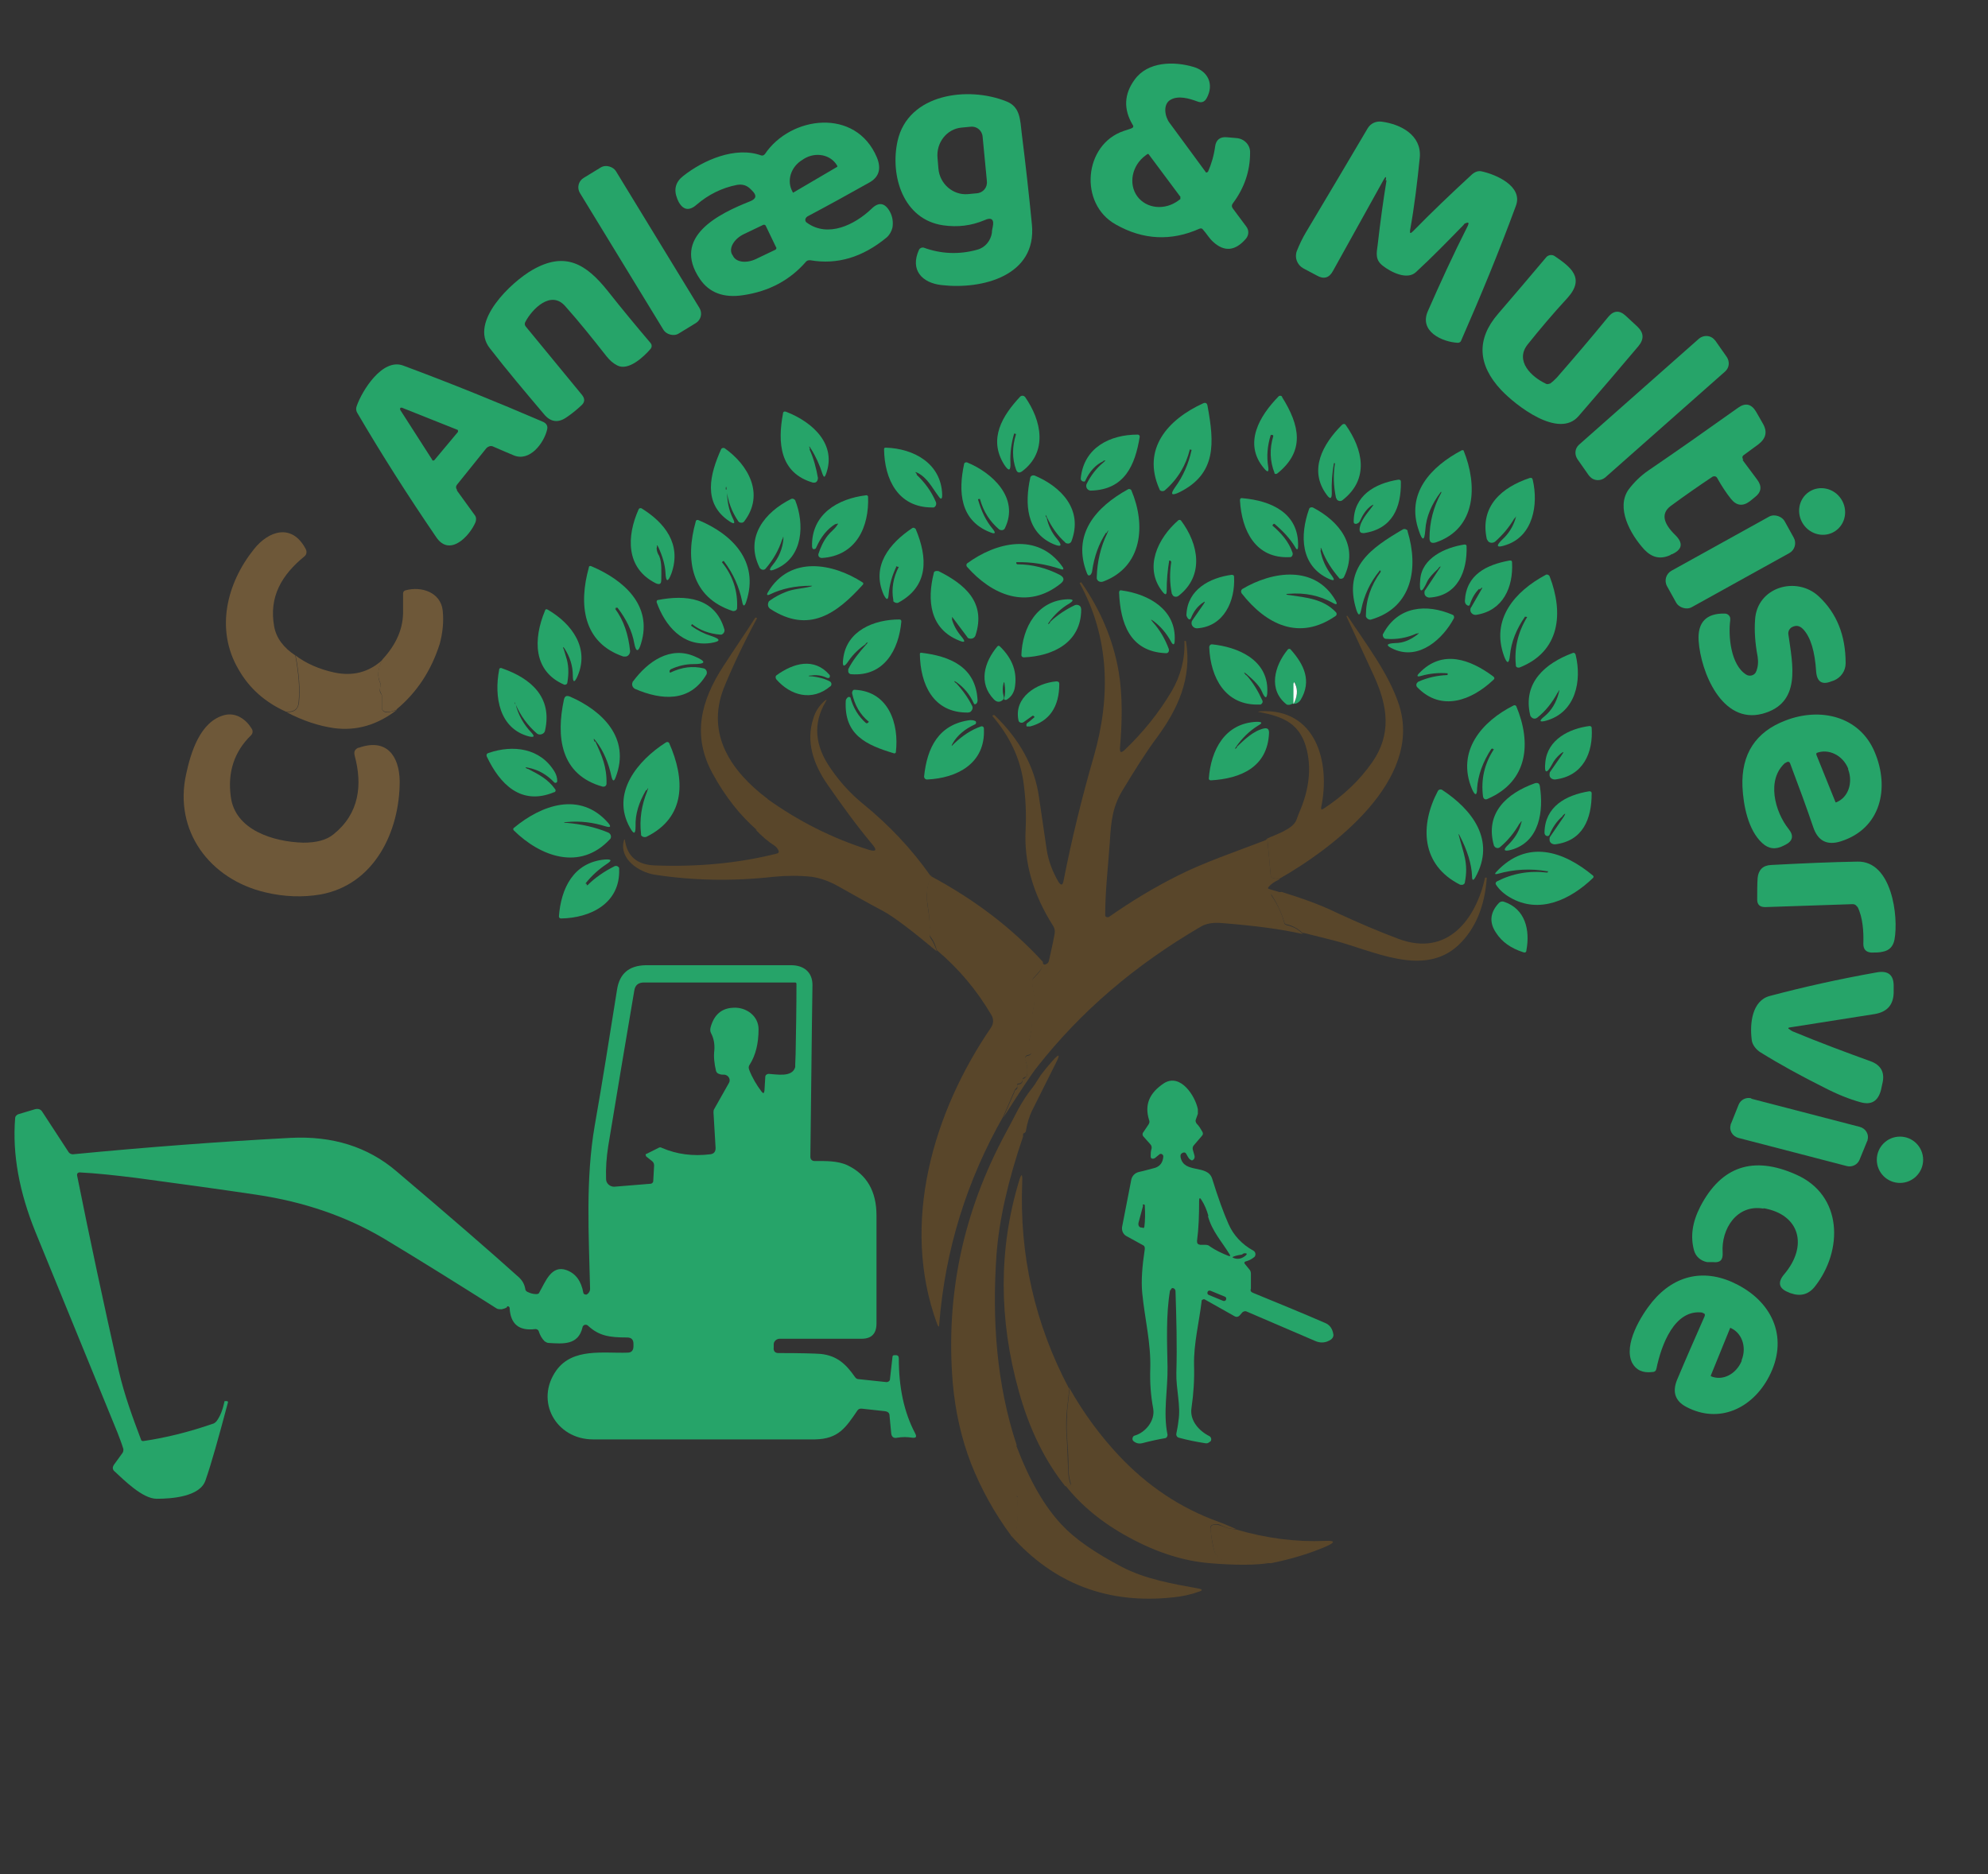 <?xml version="1.0" encoding="UTF-8"?>
<svg id="Layer_1" data-name="Layer 1" xmlns="http://www.w3.org/2000/svg" version="1.1" viewBox="0 0 472 445">
  <rect x="0" y="0" width="472" height="445" fill="#333333" stroke="none"/>
  <defs>
    <style>
      .cls-1 {
        fill: #59462a;
      }

      .cls-1, .cls-2, .cls-3, .cls-4 {
        stroke-width: 0px;
      }

      .cls-2 {
        fill: #6e5839;
      }

      .cls-3 {
        fill: #26a469;
      }

      .cls-4 {
        fill: #fefefe;
      }
    </style>
  </defs>
  <path class="cls-3" d="M286.8,40.8c.8-1.8,1.4-3.8,1.7-6,.2-1.6,1.2-2.4,2.9-2.2l2.3.2c1.8.2,3.2,1.7,3.1,3.5,0,4.4-1.4,8.4-4.1,12-.3.4-.3.8,0,1.2l3.2,4.3c.7.9.6,2.1-.1,2.9-2.5,2.9-5.1,3.2-7.8.7-.9-.8-1.5-1.9-2.4-2.9-.2-.3-.5-.3-.8-.2-6.7,3-13.4,2.7-19.9-1-8.8-4.9-7.6-19,1.9-22.2.6-.2,1.2-.4,1.8-.6.5-.2.6-.5.3-.9-2.2-3.7-2-7.3.5-10.7,3.1-4.3,9.3-4.4,14-3,3.4,1,4.9,4.1,3.1,7.4-.5.9-1.2,1.2-2.2.8-1.9-.7-4.5-1.5-6.4-.4-1.9,1.1-1.3,4.1-.2,5.5,2.6,3.5,5.5,7.5,8.6,11.7,0,.1.2.1.3,0,0,0,0,0,0,0ZM280.3,46.8l-7.6-10.2c0,0-.2-.1-.3,0l-.4.3c-3.3,2.4-4.1,6.8-2,9.7,0,0,0,0,0,0h0c2.2,3,6.6,3.4,9.8,1,0,0,0,0,0,0l.4-.3c.1,0,.1-.2,0-.3,0,0,0,0,0,0Z"/>
  <path class="cls-3" d="M235.5,55.3c0-.5.1-.9.2-1.4.4-1.8-.3-2.4-2-1.6-3.1,1.3-6.3,1.7-9.8,1.2-9.5-1.4-12.6-11.8-10.8-20,2.5-11.3,16.8-13.1,25.9-9.4,3.2,1.3,3.2,4.2,3.6,7.7.9,7.2,1.7,14.3,2.4,21.5,1.2,12.2-11.8,15.5-21.4,14.4-4.7-.5-7.6-3.6-5.4-8.4.2-.4.7-.6,1.1-.5,4.1,1.5,8.4,1.7,12.7.5,1.9-.5,3.2-2.1,3.5-4ZM234.3,42.9l-1-10.4c-.1-1.5-1.4-2.6-2.9-2.4,0,0,0,0,0,0l-2.1.2c-3.5.3-6.1,3.6-5.7,7.3l.2,2.4c.3,3.7,3.5,6.4,7,6.1l2.1-.2c1.5-.1,2.6-1.4,2.4-2.9h0Z"/>
  <path class="cls-3" d="M191.2,52.2c0,.3.1.5.4.7,5,3.6,11.3.5,15.3-3.3,1.7-1.7,3.2-1.5,4.4.7.6,1.1.8,2.4.6,3.7-.2.9-.7,1.8-1.4,2.4-5.7,4.7-11.7,6.5-18.1,5.4-.4,0-.7,0-1,.3-3.8,4.4-8.8,7.1-15,8-4.6.7-8-.6-10.2-3.8-6.9-10.1,4.6-15.6,11.9-18.5,1.5-.6,1.6-1.4.5-2.5l-.4-.4c-.9-.9-1.9-1.2-3.2-1-3.6.7-6.8,2.3-9.6,4.7-1.8,1.6-3.3,1.3-4.4-.9,0-.2-.2-.3-.2-.5-.9-2.2-.4-4,1.4-5.4,4.8-3.8,12.4-7.1,18.5-4.9.4.1.6,0,.9-.3,6.1-9.1,21.6-11.1,26.6.8,1.1,2.7.5,4.7-1.9,6-4.8,2.7-9.7,5.4-14.6,8-.3.2-.5.5-.5.8ZM188.4,45.7l10.4-6.1c0,0,0-.1,0-.2h0c-1.5-2.7-5.1-3.4-7.9-1.7,0,0,0,0,0,0l-.3.2c-2.9,1.7-3.9,5.1-2.4,7.7h0c0,.1.1.2.2.1ZM184.3,58.8l-2.5-5.2c-.1-.2-.4-.3-.6-.2l-4.6,2.2c-2.3,1.1-3.6,3.3-2.8,4.8,0,0,0,0,0,0l.2.3c.7,1.6,3.2,1.9,5.5.8,0,0,0,0,0,0l4.6-2.2c.2-.1.3-.4.2-.6Z"/>
  <path class="cls-3" d="M329,42.9c.2-1.1,0-1.1-.5-.2l-12,21.6c-.9,1.7-2.2,2.1-3.9,1.1l-3.2-1.7c-1.4-.8-2.1-2.5-1.5-4.1.6-1.5,1.3-3,2.2-4.5,5-8.4,9.9-16.6,14.6-24.6.7-1.2,2-1.8,3.4-1.6,4.5.6,9.4,3.2,9,8.4-.6,6-1.3,11.8-2.3,17.3-.1.8,0,1,.7.3,4.2-4.3,8.9-8.8,14-13.5.7-.6,1.5-.9,2.3-.7,3.3.7,9.9,3.5,8.1,8.2-4,10.9-8.4,21.5-13,32-.1.3-.4.5-.8.5-3.7-.2-9.2-2.7-7.1-7.5,2.9-6.6,6-13.4,9.5-20.3.3-.7.2-.9-.5-.6-.2,0-.4.2-.5.4-3.7,3.8-7.4,7.6-11.3,11.2-2.1,2-6,0-7.9-1.5-1.8-1.4-1.5-2.9-1.2-5,.6-5.3,1.3-10.4,2.1-15.3Z"/>
  <rect class="cls-3" x="146.9" y="37.9" width="10" height="43.3" rx="2.6" ry="2.6" transform="translate(-8.8 87.8) rotate(-31.4)"/>
  <path class="cls-3" d="M368,91.1c.6-.4,1.1-.9,1.6-1.4,4.1-4.7,8.2-9.5,12.2-14.4,1.3-1.6,2.7-1.7,4.2-.3l2.7,2.5c1.6,1.5,1.7,3,.3,4.7-4.3,5.1-9,10.6-14.2,16.6-4.7,5.5-14.9-2.5-18.4-6.2-5.6-6-5.9-12.1-.7-18.1,3.8-4.4,7.6-8.9,11.4-13.4.5-.6,1.4-.7,2-.3,3.8,2.6,7.3,5.2,3.1,9.9-3.6,3.9-6.7,7.6-9.5,11.1-3.1,3.9.9,7.7,4.3,9.3.3.2.6.1.9,0Z"/>
  <path class="cls-3" d="M124.8,77.5l13.4,16.3c.7.9.7,1.7-.2,2.5-1.2,1.1-2.3,2-3.5,2.8-2,1.4-3.8,1.1-5.3-.7-4.4-5.2-8.8-10.4-12.9-15.7-5-6.3,5.2-15.8,10.1-18.6,7.8-4.5,12.8-1.4,17.9,5,3.4,4.3,6.8,8.4,10.2,12.4.3.4.3.9,0,1.3-1.7,2-5.3,5.3-7.9,4-1-.5-1.8-1.2-2.6-2.2-3.3-4.2-6.5-8.2-9.8-11.9-3.4-3.9-7.9.7-9.5,3.8-.2.4-.1.7.1,1Z"/>
  <path class="cls-3" d="M409.6,88.2l-28.5,25.2c-1.1.9-2.7.8-3.6-.2,0,0-.1-.2-.2-.2l-2.8-4c-.7-1.1-.6-2.5.4-3.4l28.5-25.2c1.1-.9,2.7-.8,3.6.2,0,0,.1.2.2.2l2.8,4c.7,1.1.6,2.5-.4,3.4Z"/>
  <path class="cls-3" d="M108.5,116.5l4.2,5.8c.4.5.4,1.1.2,1.7-1.4,3.3-6.1,8.3-9.3,3.6-6.7-9.8-13-19.7-18.8-29.6-.3-.5-.3-1.1-.1-1.6,1.3-3.7,6.1-11.4,11-9.6,11.3,4.2,22.4,8.7,33.3,13.4.8.4,1.1,1,.9,1.8-.7,3.1-4.1,7.8-8,6.1-1.7-.7-3.3-1.4-4.9-2.1-.5-.2-1.1,0-1.5.4l-7,8.7c-.3.4-.3.8,0,1.2ZM102.6,109.2c0,.2.3.2.5.1,0,0,0,0,0,0l5.6-6.7c.1-.1,0-.4,0-.5,0,0,0,0,0,0l-13.3-5.3c-.2,0-.4,0-.4.2,0,.1,0,.2,0,.3l7.7,12Z"/>
  <path class="cls-3" d="M240.8,102.9c-.7,2.4-1,4.7-.9,6.9.1,2.1-.4,2.2-1.5.5-3.8-6.1-.4-11.6,3.8-16.1.3-.3.8-.3,1.1,0,0,0,0,0,.1.1,3.9,5.6,5.4,13-.7,17.6-.7.5-1.2.4-1.5-.5-.9-2.5-.9-5.3,0-8.2,0-.1,0-.2-.1-.2h-.2c0,0,0,0,0,0Z"/>
  <path class="cls-3" d="M301.7,103.3c-.8,2.6-1,5.1-.6,7.5.2,1.3-.1,1.5-1,.4-5-5.9-1-12.5,3.4-17,.2-.3.7-.3.9,0,0,0,0,0,0,.1,4.2,6.7,5.5,12.8-1.1,18.1-.2.2-.6.2-.7,0,0,0,0,0,0-.1-1.1-2.8-1.2-5.7-.3-8.7,0-.1,0-.2-.1-.3h-.2c-.1-.1-.2,0-.2,0Z"/>
  <path class="cls-3" d="M282.5,106.7c-.9,3.7-2.8,7-5.9,9.7-.3.3-.9.3-1.2,0,0,0-.1-.1-.1-.2-4.3-9.6,2-16.6,10.3-20.4.6-.3,1-.1,1.1.6,1.6,8.7,2.2,16.1-6.7,20.5-1.9.9-2.2.5-1-1.2,1.9-2.6,3.2-5.6,3.9-8.8,0,0,0,0,0-.1h-.2c0,0,0,0,0,0Z"/>
  <path class="cls-3" d="M413.7,109.2l3.5,4.7c1.2,1.6,1,3-.6,4.2l-1.1.9c-1.7,1.3-3.2,1.1-4.5-.5-1.2-1.5-2.3-3.2-3.3-5-.2-.4-.7-.5-1.1-.3,0,0,0,0,0,0-3.3,2.2-6.6,4.5-10,7-2.2,1.7-1.8,4,1.2,6.9,1.9,1.9,1.6,3.4-.8,4.5-.2,0-.3.1-.4.2-2.4,1.1-4.4.6-6.2-1.3-3.4-3.7-6.8-10-3.7-14.3,1.3-1.7,2.8-3.2,4.7-4.5,6.9-4.7,14-9.7,21.3-14.9,1.7-1.2,3.1-.9,4.2.9.5.8,1,1.8,1.6,2.8,1.2,2,.8,3.6-1,5l-3.4,2.5c-.5.3-.5.7-.2,1.2Z"/>
  <path class="cls-3" d="M192.2,106.7c1,2.2,1.6,4.5,2,6.8,0,.5-.3,1.1-.8,1.1-.1,0-.3,0-.4,0-7.9-2.3-8.4-9.5-7.1-16.4,0-.4.3-.6.8-.4,6.4,2.5,12,7.8,9.4,14.8-.3.8-.5.8-.8,0-.7-2.2-1.6-4.2-2.8-6.1-.4-.7-.5-.6-.2.1Z"/>
  <path class="cls-3" d="M317.1,110s0,0,0,0c0,0,0,0,0,0h-.3c0,0,0,0-.1,0-.4,2.3-.6,4.7-.5,7.1,0,1.4-.4,1.5-1.2.4-4.4-5.9-.9-12.1,3.6-16.6.3-.3.7-.3.9,0,4.1,5.8,5.7,12.9-.8,17.9-.4.3-1,.2-1.3-.2,0-.1-.1-.2-.2-.4-.6-2.8-.7-5.6-.2-8.4Z"/>
  <path class="cls-3" d="M262,109.5c-1.8.8-3.3,2.4-4.3,4.6-.1.3-.3.3-.6.2-.2,0-.3-.2-.4-.3s-.1-.3-.1-.4c.7-7.3,6.9-10.4,13.5-10.4.3,0,.5.2.5.5,0,0,0,0,0,0-1.1,6.8-3.6,12.6-11.6,12.8-.6,0-1.1-.5-1.1-1.1,0-.2,0-.3.1-.5,1-2,2.3-3.7,4-5.1.6-.5.6-.6-.2-.3Z"/>
  <path class="cls-3" d="M172.6,116.3c0,2.5.4,4.8,1.4,6.8.6,1.2.4,1.5-.8.7-6.5-4.3-4.6-11.3-2-17.1.1-.3.5-.4.8-.3,0,0,0,0,0,0,5.7,4,9.6,11,4.7,17.4-.3.4-.8.4-1.2.2,0,0-.1-.1-.2-.2-1.5-2.2-2.5-4.7-2.8-7.6,0-.8-.2-.8-.2,0Z"/>
  <path class="cls-3" d="M217.6,112.7c1.9,1.8,3.5,3.9,4.6,6.5.2.5,0,1.1-.5,1.3-.1,0-.3,0-.4,0-8.1,0-11.3-6.7-11.4-13.8,0-.3.1-.4.4-.4,6.6.2,13.2,3.7,13.4,11.2,0,1.1-.3,1.2-.9.3-1.5-2-2.6-4.3-4.9-5.5-.7-.3-.7-.3-.2.3Z"/>
  <path class="cls-3" d="M342.1,116.8c-2.2,2.9-3.5,5.9-3.7,9.1-.2,2.6-.7,2.6-1.5.2-3.2-8.9,2.8-15.3,10.2-19.2.2,0,.4,0,.4.1,0,0,0,0,0,0,3.3,8.1,3.1,18.5-6.6,21.8-1,.3-1.5,0-1.5-1,0-3.7.9-7.4,2.8-10.8,0,0,0-.2,0-.2h0s0,0,0,0Z"/>
  <path class="cls-3" d="M232.2,118.6c.8,2.8,1.9,5.1,3.5,7,.8,1,.6,1.3-.6.8-7.2-2.8-7.6-9.7-6.2-16.2,0-.3.4-.5.7-.4,0,0,0,0,0,0,5.9,2.4,12.5,8.4,9,15.6-.2.5-.8.6-1.2.4,0,0-.1,0-.2-.1-2.2-1.9-3.7-4.2-4.5-7.1,0-.1-.1-.2-.2-.1h-.2c0,0,0,0,0,0Z"/>
  <path class="cls-3" d="M248.5,122.9c.4,1.9,1.2,3.6,2.5,5.1,1.3,1.6,1,2-.9,1.2-6.5-2.8-6.8-9.7-5.5-15.7,0-.4.5-.7.9-.6,0,0,0,0,.1,0,6.4,2.7,11.6,8.1,8.8,15.6-.2.5-.7.7-1.2.5,0,0-.2,0-.3-.2-1.8-1.6-3.2-3.6-4.4-6.1-.3-.6-.3-.6-.2,0Z"/>
  <path class="cls-3" d="M359.6,123c-1.2,2.1-2.8,4-4.6,5.6-.5.4-1.3.4-1.7-.1-.1-.2-.2-.3-.3-.5-1.7-7.8,3.6-12.3,10.2-14.5.4-.1.6,0,.7.4,1.4,5.9.1,13.4-6.3,15.5-2.3.8-2.6.3-.8-1.4,1.4-1.3,2.4-2.9,3-4.8.2-.7.2-.8-.2,0Z"/>
  <path class="cls-3" d="M325.7,120c-1.2.8-2.1,2.1-2.8,3.7-.2.4-.5.6-.9.7-.4,0-.6-.1-.6-.5,0-6.2,5-9.1,10.6-10,.4,0,.6.1.6.5.1,6.1-2,11.2-8.8,12.2-.7,0-1-.2-1-.9.1-2,1.9-3.9,3-5.4.4-.5.3-.6-.2-.2Z"/>
  <path class="cls-3" d="M262.6,126.5c-1.7,2.6-2.8,5.6-3.3,9.1,0,.3-.2.6-.3.8-.4.4-.7.3-.9-.2-3.7-9.3,2.1-15.8,9.7-20,.3-.2.7,0,.8.2,0,0,0,0,0,0,3.5,8.2,2.7,18.2-6.7,21.7-.6.2-1.3,0-1.5-.7,0-.1,0-.3,0-.4.1-3.6.9-7.1,2.5-10.4.4-.9.3-.9-.2,0Z"/>
  <ellipse class="cls-3" cx="432.6" cy="121.5" rx="5.4" ry="5.6" transform="translate(5.3 260.4) rotate(-33.7)"/>
  <path class="cls-3" d="M198.4,124.4c-2,1.2-3.5,3.1-4.6,5.6-.1.3-.3.4-.6.4-.1,0-.2,0-.3-.2,0-.1-.1-.2-.1-.4-.2-7.7,6.1-11.4,12.9-12.2.2,0,.3.1.4.3,0,0,0,0,0,0,.3,7.2-2.8,14.1-11,14.6-.4,0-.8-.3-.8-.7,0,0,0-.2,0-.2.5-1.6,1.2-3.1,2.2-4.4.7-.9,1.6-1.5,2.2-2.4.4-.5.3-.6-.3-.3Z"/>
  <path class="cls-3" d="M302.1,124.8c2,1.7,3.9,3.8,4.8,6.5.1.4-.1.9-.5,1,0,0-.1,0-.2,0-8.1.4-11.4-6.3-11.8-13.5,0-.4.2-.6.6-.5,6.8.6,13.4,3.5,13.2,11.4,0,.9-.3,1-.7.2-1.2-2-2.9-3.8-4.9-5.5,0,0-.1,0-.2,0l-.2.2c-.1.1-.1.2,0,.3Z"/>
  <path class="cls-3" d="M185.7,128.1c-.8,2.5-2.1,4.8-3.9,6.9-.3.4-.9.4-1.3,0,0,0-.2-.2-.2-.3-3.5-7.2,1.3-13.1,7.5-16.2.4-.2.8,0,1,.3,0,0,0,0,0,0,2.2,5.5,2,13.5-4.6,16.3-1.6.7-1.8.3-.7-1,1.4-1.7,2.3-3.8,2.5-6.1,0-.7,0-.8-.2,0Z"/>
  <path class="cls-3" d="M313.5,130.7c.4,2.1,1.2,4,2.7,6,.8,1.1.6,1.3-.6.8-6.9-3.1-7-10.4-4.8-16.6.1-.4.5-.5.9-.4,0,0,0,0,0,0,6.3,3.3,11,9.1,7.4,16.5-.2.4-.6.5-1,.4,0,0-.2-.1-.2-.2-1.7-2-3.1-4.1-4-6.5-.3-.8-.4-.8-.3,0Z"/>
  <path class="cls-3" d="M155.9,130.1c0,.6.2,1.3.6,1.9.7,1.6.5,4,.5,5.7,0,1-.4,1.2-1.3.8-7.2-3.6-6.9-11.2-4.1-17.5.1-.3.4-.4.7-.3,0,0,0,0,0,0,5.5,3.4,9.6,8.5,7.1,15.5-.8,2.1-1.3,2.1-1.4-.2-.1-1.9-.7-3.9-1.7-6.1-.3-.6-.4-.5-.3,0Z"/>
  <rect class="cls-3" x="394.9" y="128.5" width="31.9" height="9.9" rx="2.7" ry="2.7" transform="translate(-13.2 215.9) rotate(-29)"/>
  <path class="cls-3" d="M171.9,133.3c0-.1-.2-.1-.3,0l-.2.2s0,0,0,0c2.6,3.2,3.8,6.9,3.6,10.9,0,.4-.4.7-.8.7,0,0-.1,0-.2,0-9.9-3.2-11.4-12.2-8.8-21.3,0-.3.4-.4.6-.3,0,0,0,0,0,0,8,3.3,14.5,9.8,11.4,19.3-.4,1.3-.8,1.3-1,0-.7-3.4-2.1-6.6-4.3-9.5Z"/>
  <path class="cls-3" d="M278,133.4c0-.1,0-.2-.2-.3,0,0,0,0,0,0h-.2s0,0,0,0c-.4,2.4-.6,4.7-.6,7.1,0,1.1-.3,1.2-1,.3-4.5-5.7-1.1-12.7,3.7-16.9.2-.2.5-.2.7,0,0,0,0,0,0,0,4.2,5.6,5.6,13.1-.6,17.9-.4.3-1.1.3-1.4-.2,0-.1-.2-.3-.2-.4-.5-2.5-.5-5-.1-7.6Z"/>
  <path class="cls-3" d="M212.8,134.6c-1,2.1-1.6,4.2-1.8,6.4-.1,1.6-.5,1.6-1.2.2-3-6.8,1.4-12.2,6.8-15.8.3-.2.6,0,.8.2,0,0,0,0,0,0,2.9,6.9,3.1,13.6-4.1,17.5-.4.2-.9,0-1.2-.3,0,0,0-.2,0-.3-.5-2.7,0-5.4,1.3-7.9,0,0,0,0,0,0,0,0,0,0,0,0h-.3c-.2-.2-.3-.1-.4,0Z"/>
  <path class="cls-3" d="M327.5,135.6c-2.2,2.7-3.6,5.7-4.3,9.1-.3,1.6-.7,1.6-1.2,0-3.1-10.1,3.6-14.6,11.1-19,.4-.2.9,0,1.1.3,0,0,0,.1,0,.2,2.6,8.5,1.2,18-8.6,20.9-.5.2-1.1-.2-1.3-.7,0,0,0-.2,0-.3,0-3.7,1.2-7.1,3.5-10.3,0-.1,0-.2,0-.3h0c-.1,0-.2,0-.3,0Z"/>
  <path class="cls-2" d="M70.1,155.6c.8,4.2,1.1,7.9.8,11.1-.1,1.7-1.1,2.4-3,2.3-4.9-2.2-8.7-5.5-11.3-10.1-5.5-9.4-2.8-20.4,3.7-28.5,3.4-4.3,9-6.3,12.3,0,.3.6.2,1.3-.3,1.7-5.4,4.4-8.5,9.6-7.2,16.7.5,2.7,2.2,5,5.1,6.9Z"/>
  <path class="cls-3" d="M241.5,134c3.6,0,7,.9,10.1,2.5,1.1.6,1.2,1.3.2,2.1-7.9,6.3-16.3,2.7-22.2-4-.2-.2-.2-.6,0-.8,0,0,0,0,0,0,6.8-5,16.7-7.5,22.6.7.5.7.3.9-.5.6-3.3-1.1-6.8-1.7-10.4-1.6,0,0,0,0,0,0v.3c0,0,0,.1.1.1Z"/>
  <path class="cls-3" d="M341.5,135c-1.3,1.2-2.2,2.2-2.6,3-1.4,3.1-2,2.9-1.7-.4.4-5.1,5.9-7.6,10.5-8.3.3,0,.5.1.5.4,0,0,0,0,0,0,.2,5.9-2.1,11.8-8.8,12.2-.6,0-1.2-.4-1.2-1.1,0-.3,0-.5.2-.7l3.3-5c.5-.7.4-.8-.2-.2Z"/>
  <path class="cls-3" d="M351.2,139.8c-1,1-1.7,2.2-2.2,3.7-.1.4-.4.4-.7.2-.3-.2-.5-.5-.5-1,.3-6.3,5.2-8.6,10.6-9.6.4,0,.6,0,.6.5.3,5.8-2.1,11.4-8.5,12.4-.7.1-1.3-.4-1.4-1,0-.3,0-.6.2-.8l2.3-4c.5-.8.4-.9-.3-.2Z"/>
  <path class="cls-3" d="M146,144.5c2.1,2.8,3.2,6.2,3.6,10.1,0,.7-.5,1.3-1.1,1.3-.2,0-.3,0-.5,0-9.7-3.3-10.6-12.5-8.2-21.1,0-.4.3-.5.7-.3,7.5,3.2,14.5,9.2,11.7,18.3-.6,2.1-1.2,2.1-1.6,0-.5-2.9-1.9-5.8-4-8.5,0,0-.1,0-.2,0h-.2c0,.2,0,.3,0,.3,0,0,0,0,0,0Z"/>
  <path class="cls-3" d="M192.4,139.1c-3.6,0-6.8.7-9.5,2-.8.4-1,.2-.5-.6,5.2-8.6,15.3-6.8,22.4-2.2.2.1.2.3.1.5,0,0,0,0,0,0-6.3,7-12.9,11.7-22,5.8-.6-.4-.7-1.1-.4-1.7,0-.1.2-.2.3-.3,1.1-.8,2.4-1.5,3.7-2,1.9-.8,3.9-.8,5.9-1.3.6-.2.6-.2,0-.2Z"/>
  <path class="cls-3" d="M226,147c.4,1.5,1.2,2.9,2.3,4.2,1,1.2.8,1.5-.6.9-7-2.8-7.6-9.6-6-16,0-.4.5-.6.9-.5,0,0,.1,0,.2,0,6.2,3.1,11.4,7.4,8.8,15.3-.2.6-.9.9-1.5.7-.2,0-.4-.2-.5-.4l-3.3-4.4c-.3-.4-.4-.3-.2.1Z"/>
  <path class="cls-3" d="M285.6,143.1c-1.3.9-2.2,2.1-2.8,3.6-.2.5-.5.5-.8.1-.2-.3-.4-.7-.3-1,.3-5.8,5.5-8.6,10.7-9.3.4,0,.6.1.6.5.3,5.7-2.4,11.8-8.8,12.2-.7,0-1.2-.5-1.3-1.1,0-.3,0-.5.2-.8l2.7-3.9c.4-.6.3-.7-.3-.2Z"/>
  <path class="cls-3" d="M306.1,141.3c4,.6,8.1.9,11.1,4.1.2.2.2.6,0,.8,0,0,0,0,0,0-8.7,6.1-16.6,2.1-22.4-5.3-.2-.3-.2-.7.1-1,0,0,0,0,0,0,7.2-4.3,17.3-5.8,22.2,2.7.5.9.3,1.1-.6.6-3.2-1.8-6.7-2.5-10.5-2.2-.8,0-.8.2,0,.3Z"/>
  <path class="cls-3" d="M362.1,146.4c-2.1,3-3.3,6.1-3.6,9.2-.2,2.1-.7,2.1-1.4.2-3.2-8.8,2.6-15.4,9.9-19.3.3-.2.7,0,.9.3,0,0,0,0,0,0,3.4,8.8,2.5,17.9-7.1,21.7-.4.1-.8,0-.9-.4,0,0,0-.1,0-.2-.4-4,.5-7.8,2.7-11.4,0,0,0,0,0,0,0,0,0,0,0,0h-.2c0-.1,0-.1-.1,0Z"/>
  <path class="cls-1" d="M300.9,199.1l.8,8.8c0,.3.2.5.5.6l1.6.3c-1.1.5-2,1.1-2.6,1.8-.2.3-.2.4.1.5l3,.9-2.2.2c-.3,0-.4.2-.2.5,1.3,1.9,2.4,4.1,3,6.4,0,.3.3.5.6.6,1.4.3,2.7.9,3.8,2.1-5.2-1.2-11.6-2-19.1-2.6-2.2-.2-3.9.1-5.2.9-15.6,9.1-28.5,20.2-38.7,33.2-1.3,1.6-4,5.7-8.1,12.1l2.7-6.2c0-.2.2-.4.4-.5.3-.2.3-.4.2-.8,0-.1,0-.3.2-.4,0,0,0,0,.1,0,.6,0,1-.4,1-1,0-.2,0-.3.3-.4,0,0,.2,0,.2-.1.3-.2.5-.5.6-.8,0-1.3,0-2.5-.5-3.5-.2-.3,0-.7.3-.9,0,0,0,0,0,0l.7-.2c.4-.2.5-.5.3-.9-.5-.8-.6-1.6-.4-2.5.5-1.8.7-3.6.7-5.4,0-1.8.8-3.3.5-5.1-.2-1.1-.3-2.3-.5-3.4,0-.3,0-.6.3-.9,1.2-1.3,2.3-2.2,2.2-3.8.2.5.6.6,1.1.2.2-.1.3-.3.4-.5.5-2.2,1-4.4,1.4-6.6.1-.7,0-1.3-.4-1.9-4.7-7.4-6.9-15-6.5-22.7.2-3.9,0-7.7-.5-11.3-.8-5.8-3.3-11-7.4-15.8,0,0,0,0,0,0l.2-.2c0,0,.2,0,.3,0,6.1,5.9,9.6,12.4,10.6,19.6.6,4.1,1.2,8.1,1.8,12.3.4,2.7,1.4,5.3,2.8,7.7.6.9,1,.9,1.2-.2,1.9-9.7,4.3-19.6,7.2-29.6,4-14,3.8-28.1-3.4-41.2,0,0,0,0,0,0h.2c.1-.2.2-.2.3,0,4.5,6.5,7.5,13.5,8.8,21.1,1,5.9.8,12.3.3,18.2,0,1,.2,1.1,1,.5,4.3-4.1,8.1-8.7,11.3-14.1,2.1-3.6,3.2-7.7,3-11.9,0,0,0,0,0,0h.2c.1,0,.2,0,.2.2,1.4,8.6-1.9,15.9-6.9,22.7-2.9,3.9-5.4,8-7.9,12.1-2.6,4.1-3,7.5-3.3,12.7-.4,5.8-1.1,11.6-1.1,17.4,0,.3.2.5.5.5.1,0,.2,0,.3,0,5.4-3.8,10.9-7.1,16.5-9.9,6.1-3.1,13.8-5.7,20.8-8.4Z"/>
  <path class="cls-3" d="M425.5,148.9c-.6.3-1,1-.9,1.7,1,7.2,3.2,16.4-6.2,18.9-9.6,2.5-14.6-10-15.1-17.3-.3-4.4,1.8-6.6,6.2-6.5.8,0,1.4.7,1.3,1.4,0,0,0,.1,0,.2-.5,3.7.1,10.6,3.8,12.9.8.5,1.9.2,2.3-.6,0,0,0-.2.1-.2.4-1.1.5-2.2.3-3.5-.6-3.2-.8-6.1-.6-8.8.5-7.7,9.8-10.4,15.1-5.5,4.3,4,6.4,9.3,6.4,15.9,0,1.8-1.1,3.4-2.8,4.1l-.6.2c-2.2.9-3.4.1-3.6-2.3-.3-4.8-1.3-8.2-3.1-10.1-.8-.8-1.6-1-2.6-.5Z"/>
  <path class="cls-2" d="M94.2,168.5c-1.4.6-2.4.7-3,.4-.3-.1-.5-.4-.5-.8v-2.5c0-.3,0-.6-.2-.9-.3-.5-.4-1.1-.2-1.6.1-.3.1-.6,0-.9-.8-1.7-.6-3.6.5-5.6,3.4-3.7,5-7.5,4.9-11.7,0-1.3,0-2.7,0-4,0-.3.2-.6.5-.7,3.9-1.1,8.4.5,8.9,4.7.3,2.7,0,5.4-.7,8-2,6.3-5.4,11.5-10.2,15.5Z"/>
  <path class="cls-3" d="M273.6,147.6c1.8,2,3,4.1,3.9,6.5.1.4,0,.9-.5,1,0,0-.2,0-.3,0-8.5-.4-10.7-7.2-11-14.4,0-.4.2-.6.6-.5,6.5.9,13,4.6,12.6,11.9,0,1.1-.4,1.2-.9.2-1.1-2-2.5-3.6-4.1-4.8-.7-.5-.8-.5-.2.2Z"/>
  <path class="cls-3" d="M164.3,148.2s0,0,0,0l-.2.3c0,0,0,.1,0,.1,1.5,1.1,3.1,1.9,4.7,2.4,2.4.8,2.4,1.3-.1,1.7-6.6.9-10.8-4.1-12.8-9.7,0-.2,0-.4.2-.5,0,0,0,0,0,0,6.6-1.3,13.7-.7,15.9,7,.1.5-.2,1-.7,1.2-.1,0-.2,0-.3,0-2.5-.2-4.8-1-6.7-2.5Z"/>
  <path class="cls-3" d="M249.3,147.7c1.8-1.7,3.8-3,5.9-4,.5-.2,1.2,0,1.4.5,0,.1.1.3.1.5,0,7.9-6.7,11.1-13.6,11.4-.3,0-.6-.2-.6-.5,0,0,0,0,0,0,.2-6.6,3.8-13.1,11.1-13.3,1.3,0,1.4.3.3,1-1.9,1.1-3.5,2.6-4.8,4.4-.4.6-.4.7.2.2Z"/>
  <path class="cls-3" d="M133.8,154c.2.7.4,1.3.6,2,.6,1.8.7,3.8.3,6.1,0,.3-.3.5-.6.5,0,0,0,0-.1,0-7.5-3.2-7.4-10.9-4.6-17.6.1-.4.4-.4.7-.2,5.8,3.4,9.9,9.2,7,15.8-.7,1.6-1.1,1.5-1.1-.2,0-2.3-.7-4.4-1.9-6.3-.4-.6-.5-.6-.3.1Z"/>
  <path class="cls-3" d="M336.4,150.4c-2.4,1.1-4.9,1.5-7.3,1.3-.5,0-.8-.5-.8-.9,0-.1,0-.2.1-.3,3.5-6.6,10.3-7.2,16.5-4.5.3.1.4.5.3.8,0,0,0,0,0,0-2.6,4.9-8.2,10-14.2,7.4-2.1-.9-2-1.4.3-1.5,1.8,0,3.5-.7,5.2-2,.5-.4.5-.5-.1-.2Z"/>
  <path class="cls-1" d="M303.8,208.8l-1.6-.3c-.3,0-.5-.3-.5-.6l-.8-8.8c1.9-.9,6.1-2.2,6.9-4.4.2-.5.4-1.1.6-1.6,2.3-5.2,3-10.2,1.9-14.9-1.5-6.4-5.6-8-11.2-9.1-.5,0-.5-.1,0-.2,13.4-.8,16.8,12.1,14.6,22.7-.1.6,0,.8.6.4,4.7-3.1,8.5-6.7,11.5-11,4.6-6.6,3.7-13.2.5-20.3-2.2-4.8-4.4-9.5-6.6-14.3,0,0,0-.1,0-.1,2.3-1.1,2.3-1.1.2-.1,0,0,0,0,0,0,4.4,6.7,9.9,13.8,12.3,21.3,5.6,17.7-15.5,33.8-28.5,41.2Z"/>
  <path class="cls-1" d="M182.2,189.6c-.3,2.2-.7,4.5-1.2,6.8,0,.4-.2.6-.4.7-.2.1-.5.1-.9,0-4-3.5-7.5-7.9-10.5-13.4-4.9-8.9-2.9-17.2,2.6-25.6,2.5-3.9,5.1-7.6,7.5-11.4,0-.1.1-.1.2,0h.2c0,.1,0,.2,0,.2-3.3,6.1-5.9,11.7-7.9,16.6-4.2,11,1.9,19.7,10.3,26.1Z"/>
  <path class="cls-3" d="M205.6,152.9c-1.6,1.1-3,2.4-4.1,4-1.1,1.7-1.6,1.5-1.3-.5.8-6.7,7.4-9.3,13.3-9.3.4,0,.5.2.5.5-.6,6.7-4.1,13.1-11.9,12.5-.4,0-.8-.4-.7-.9,0-.1,0-.2,0-.3,1-2,2.5-3.9,4.3-5.9.5-.6.5-.6-.2-.2Z"/>
  <path class="cls-3" d="M296,160.4c1.5,1.7,2.7,3.7,3.7,5.9.2.4,0,.8-.4,1,0,0-.2,0-.3,0-8.1.3-11.6-6.4-11.9-13.6,0-.4.3-.7.6-.7,0,0,0,0,0,0,6.1.6,13.3,3.6,13.2,11,0,2-.5,2.1-1.3.2-.5-1.2-1.8-2.6-3.6-4.1-.7-.6-.8-.5-.2.2Z"/>
  <path class="cls-3" d="M238.3,162.1c-.3,1.1-.3,2.2,0,3.3.1.3,0,.6-.2.8-.7.6-1.4.6-2.1-.1-3.8-3.9-2.3-8.9.8-12.6.2-.2.4-.2.6,0,0,0,0,0,0,0,3.1,3,4.2,6.3,3.5,10-.3,1.2-.9,2.1-2,2.7-.2,0-.4,0-.5-.1,0,0,0-.2,0-.2.3-1.1.3-2.3.1-3.5,0-.5-.2-.5-.3,0Z"/>
  <path class="cls-3" d="M307.1,167.1c1-1.7,1.1-3.3.4-4.8-.2-.4-.3-.4-.3,0v4.7c-.1,0-.8.3-.8.3-.3.1-.6.1-.9,0-4.5-3.5-2.9-9.2.2-13,.2-.3.6-.3.8,0,0,0,0,0,0,0,3.1,3.5,5,7.4,2.3,11.9-.5.7-1.1,1-1.8.9Z"/>
  <path class="cls-3" d="M226.9,162.1c1.7,1.8,3,3.7,3.9,5.5.3.5,0,1.2-.5,1.5-.1,0-.3.1-.5.1-8.3.1-11.3-6.8-11.4-13.9,0-.2.1-.3.3-.3,6.8.8,13,3.3,13.4,11.3,0,.3-.1.6-.3.8-.3.2-.5.2-.6-.1-1-2.2-2.4-3.8-4.1-5-.6-.4-.7-.3-.2.2Z"/>
  <path class="cls-3" d="M159.2,159.1c-.2,0-.3.2-.2.4v.2c.1,0,.1,0,.2,0,2.7-1.3,5.3-1.6,7.8-1,.6.1.9.7.8,1.2,0,.1,0,.2-.1.3-3.9,6.6-10.6,6.1-16.9,3.4-.6-.3-.9-1-.6-1.6,0,0,0-.2.1-.2,3.5-4.7,8.8-8.5,14.7-5.9,2.8,1.2,2.6,1.8-.4,1.8-1.8,0-3.6.4-5.5,1.3Z"/>
  <path class="cls-3" d="M369.8,164.5c-1.3,2.4-2.9,4.4-4.8,5.9-.5.4-1.1.3-1.5-.2-.1-.1-.2-.3-.2-.4-1.8-7.7,3.6-12.3,10-14.7.4-.2.7,0,.8.4,1.5,6.2,0,13.6-6.9,15.6-1.7.5-1.9.1-.5-1,1.7-1.4,2.8-3.3,3.4-5.6.2-.8.1-.8-.2-.1Z"/>
  <path class="cls-2" d="M70.1,155.6c2.5,1.9,5.6,3.3,9.3,4.1,4.3.9,8.1,0,11.4-3-1.1,2.1-1.3,3.9-.5,5.6.1.3.1.6,0,.9-.2.6-.2,1.1.2,1.6.2.3.2.6.2.9v2.5c0,.4.2.6.5.8.6.3,1.6.1,3-.4-4.7,3.6-9.6,5-14.9,4.3-3.5-.5-7.3-1.7-11.3-3.8,1.8.1,2.8-.6,3-2.3.3-3.2,0-6.9-.8-11.1Z"/>
  <path class="cls-3" d="M343.9,159.9c-2.2-.2-4.4,0-6.5.6-1,.3-1.1,0-.4-.7,5.5-5.7,12.1-3.2,17.5.8.4.3.4.6,0,.9-5.1,4.8-12.3,7.6-18,1.7-.3-.3-.3-.8,0-1.1,0,0,.1-.1.2-.2,2.2-1,4.5-1.5,6.9-1.6,0,0,.1,0,.1-.1v-.3s0,0,0,0Z"/>
  <path class="cls-3" d="M192.8,160.6c1.5.2,2.9.5,4.2,1.2.4.2.5.7.3,1,0,0-.1.2-.2.2-4.3,3.6-9.4,2.2-12.8-1.7-.2-.3-.2-.7,0-.9,0,0,0,0,0,0,4.1-3,9-4.3,12.6-.2.1.1.2.3.1.5,0,.1,0,.2-.2.3-.1,0-.2,0-.4,0-1.2-.6-2.5-.8-3.8-.6-.8,0-.8.2,0,.2Z"/>
  <path class="cls-3" d="M122.4,167.1c.6,2.6,1.9,4.9,3.8,6.9.8.9.6,1.1-.5.9-7.2-1.8-8.4-9.5-7.2-15.8,0-.4.3-.6.7-.4,6.9,2.4,12,6.9,10.2,14.8-.1.6-.8,1-1.4.9-.2,0-.3-.1-.5-.2-2.2-1.9-3.9-4.2-5.1-7-.2-.6-.3-.6-.1,0Z"/>
  <path class="cls-3" d="M245.6,170.3s0,0,0-.1l-.2-.2c0,0-.2-.1-.3,0l-2.1,1.5c-.3.2-.8.2-1.1-.2,0,0-.1-.2-.1-.3-1.1-5.4,4.3-8.8,9-9.2.5,0,.7.2.7.6,0,5.5-2.4,8.9-6.9,10.1-.3,0-.5,0-.8,0-.1,0-.1-.2-.1-.4,0-.2.1-.3.2-.4.6-.4,1.1-.9,1.6-1.3Z"/>
  <path class="cls-4" d="M307.1,167.1v-4.7c.1-.5.2-.5.4,0,.7,1.5.5,3.1-.4,4.8Z"/>
  <path class="cls-3" d="M205.5,171.6c.2.2.4.2.6,0l.2-.2s0,0,0,0c-2.1-1.7-3.4-4-4-6.8,0-.4.2-.8.5-.8,0,0,.1,0,.2,0,8,.4,10.5,8.1,9.7,14.8,0,.2-.2.3-.4.3,0,0,0,0,0,0-6.7-2-11.9-4.4-11.5-12.4,0-.4.2-.7.6-1,.2,0,.4,0,.5.1,0,0,0,0,0,0,.7,2.6,2,4.6,3.7,6.1Z"/>
  <path class="cls-3" d="M141.3,176c1.6,3.4,2.8,6.1,2.7,10.1,0,.4-.3.7-.7.7,0,0-.1,0-.2,0-10.1-2.8-11.1-11.9-9.2-20.7.2-.8.6-1,1.4-.7,7.8,3.4,14.4,9.9,10.9,19.1-.4,1.1-.7,1.1-1,0-.7-3.3-1.9-6.2-3.7-8.5-.6-.8-.7-.7-.3.2Z"/>
  <path class="cls-1" d="M221.1,208.1c-1,2.1-1.3,4.5-.8,7.4.4,2.5.6,4.6.4,6.3,0,.3,0,.6.2.9.7,1,1.2,2.1,1.5,3.2-6-5-10.2-8.2-12.8-9.6-3.6-1.9-7.1-3.9-10.5-5.8-2.3-1.3-4.4-2-6.4-2.3-2.9-.3-5.9-.3-9,0-9.8,1.1-19.2.9-28.3-.5-3.7-.6-8.4-3.7-7.3-8,.1-.5.3-.5.3,0,.6,3.7,2.9,5.6,6.9,5.8,10.3.4,20-.5,29.1-2.8.5-.1.6-.4.4-.8-.2-.4-.4-.7-.8-1-1.7-1.1-3.2-2.4-4.6-3.9.4.1.7.1.9,0,.2,0,.3-.3.4-.7.5-2.3.9-4.6,1.2-6.8,7.6,5.5,15.8,9.6,24.4,12.3,1.7.5,2,.1.8-1.3-3.6-4.3-7.1-9.1-10.7-14.3-3.3-4.8-5.1-10.1-3.3-15.6.5-1.7,1.4-3,2.6-4.1.6-.5.7-.4.3.2-3,5.1-2.6,10.4,1.3,15.9,2.2,3.2,4.7,5.9,7.5,8.2,6.4,5.2,11.7,10.9,16,17Z"/>
  <path class="cls-3" d="M354.1,177.8c-2.1,3.2-3.2,6.4-3.4,9.4,0,1.8-.5,1.8-1.2.2-3.8-9,2.3-16.1,9.9-19.9.2-.1.5,0,.6.2,0,0,0,0,0,0,3.6,8.6,2.9,17.8-6.8,22-.6.3-1,0-1.1-.6-.5-4,.3-7.7,2.6-11.2,0,0,0,0,0,0,0,0,0,0,0,0h-.2c-.1-.2-.3-.2-.4,0Z"/>
  <path class="cls-3" d="M423.9,181.1c-4.6,4-2.5,11.7.8,15.8,1.2,1.5,1,2.8-.8,3.7l-.4.2c-1.9,1-3.6.8-5.1-.6-3.4-3.1-4.5-9.1-4.7-13.4-.3-7.7,3.1-13,10.2-15.7,8.2-3.2,17.6-1.1,21.2,7.5,3.6,8.5,1.5,18.2-8.1,21.2-3.2,1-5.4-.1-6.5-3.4-1.6-4.7-3.4-9.6-5.4-14.9-.2-.7-.6-.8-1.2-.3ZM431.2,179.1l4.6,11.4c0,0,.1.1.2,0h0c2.8-1.1,4-4.6,2.8-7.8v-.2c-1.3-3.2-4.7-4.8-7.5-3.7,0,0,0,0,0,0h0c0,0-.1.2,0,.2,0,0,0,0,0,0Z"/>
  <path class="cls-2" d="M85.1,177.6c6.6-2.4,9.7,1.8,9.8,7.9,0,12.1-6.1,24.6-18.8,26.9-4.1.7-8.5.6-13.1-.5-13.2-3.1-21.8-14.6-18.8-28.1,1.1-5.1,3.3-12.5,9.1-14,2.8-.7,5.2,1.1,6.5,3.3.3.5.2,1.1-.2,1.5-4,3.9-5.6,8.8-4.8,14.6,1,7.9,10.1,10.7,17.2,10.9,3.1,0,5.5-.6,7.2-2,6.1-4.9,6.9-11.7,5-18.7-.2-.9,0-1.5,1-1.9Z"/>
  <path class="cls-3" d="M226.5,176.6c2-1.9,4.1-3.3,6.4-4.1.3-.1.6,0,.7.4,0,0,0,0,0,.2.4,8.2-6.4,11.7-13.5,12-.4,0-.7-.3-.7-.7,0,0,0,0,0,0,.7-6.8,3.4-12.4,10.9-13.4.4,0,.8,0,1.2.2.2,0,.3.3.2.6,0,0-.1.2-.2.2-2.4,1.1-4.2,2.6-5.3,4.5-.4.7-.3.8.2.2Z"/>
  <path class="cls-3" d="M293.6,177.4c1.8-1.7,3.9-3.8,6.4-4.4.9-.2,1.3.1,1.3,1-.3,8.2-6.8,10.9-13.8,11.3-.3,0-.5-.2-.5-.4,0,0,0,0,0,0,.5-6.8,3.8-13.2,11.4-13.5,1.3,0,1.4.3.3.9-2.1,1.3-3.8,3-5.2,5-.4.6-.4.7.2.2Z"/>
  <path class="cls-3" d="M370.5,179c-.8.7-1.5,1.5-2,2.5-1.3,2.4-1.9,2.2-1.6-.5.5-5.4,5.7-8,10.5-8.6.3,0,.5.2.5.4,0,0,0,0,0,0,.4,5.9-2,11.5-8.7,12.3-.7,0-1.3-.4-1.3-1.1,0-.3,0-.6.2-.8l2.7-3.9c.6-.9.5-.9-.3-.3Z"/>
  <path class="cls-3" d="M153.4,187.6c-1.7,2.9-2.6,5.7-2.5,8.6,0,1.9-.4,2-1.3.4-4.7-8.3,1.9-16.1,8.5-20.3.3-.2.7-.1.8.2,0,0,0,0,0,0,3.7,8.4,4.1,17.5-5.4,22.2-.5.2-1.1,0-1.3-.4,0-.1,0-.2,0-.3-.4-3.4.1-6.8,1.5-10.2.3-.9.3-.9-.2-.1Z"/>
  <path class="cls-3" d="M125.4,182.6c2.5,1.3,4.7,2.4,6.4,4.8.2.2.1.6-.1.7,0,0,0,0-.1,0-7.9,3.3-12.9-1.9-16-8.4-.2-.5,0-.8.4-.9,5.8-2,12.3-1.2,15.7,4.5.4.7.6,1.4.6,2.2,0,.2-.2.4-.4.4-.1,0-.2,0-.3-.1-1.7-1.8-3.7-3-6.2-3.5-.8-.2-.8,0-.1.3Z"/>
  <path class="cls-3" d="M360.8,195.5c-1.3,2.3-2.9,4.2-4.7,5.7-.4.3-.9.2-1.2-.1,0,0-.1-.2-.2-.3-2.2-7.7,3-12.4,9.7-14.8.7-.2,1.1,0,1.2.7.9,5.8,0,13.2-6.8,15.1-1.8.5-2,0-.7-1.2,1.4-1.4,2.5-3,3-4.9.3-.9.2-.9-.3-.1Z"/>
  <path class="cls-3" d="M346.4,198.5c1,4,2.3,6.4,1.4,11,0,.4-.5.7-.9.6,0,0-.1,0-.2,0-9.4-4.7-9.6-14.2-5.3-22.3.2-.3.5-.4.9-.3,0,0,0,0,0,0,7.2,4.7,12.9,12,8,20.8-.5.9-.8.8-.8-.2-.1-2.9-1.1-6.1-2.9-9.6-.3-.6-.4-.6-.2,0Z"/>
  <path class="cls-3" d="M371,193.8c-1.4,1.2-2.4,2.7-3.1,4.4-.1.3-.4.4-.7.3-.3-.1-.5-.4-.5-.8.1-6.2,5.1-8.9,10.6-9.8.4,0,.6.1.6.5,0,6.1-2.1,11.3-8.7,12.1-.7,0-1.3-.4-1.3-1.1,0-.3,0-.6.2-.8l3.2-4.7c.5-.8.4-.9-.3-.2Z"/>
  <path class="cls-3" d="M134.6,195.4c3.4.3,6.7,1,9.8,2.3.5.2.8.8.6,1.3,0,.1-.1.2-.2.3-7.1,7.6-16.5,4.1-22.8-2.1-.2-.2-.2-.5,0-.6,0,0,0,0,0,0,6.6-5.5,15.7-8.7,22.3-1.3.9,1,.7,1.3-.6.9-2.9-.9-5.9-1.3-9.1-1-.9,0-.9.2,0,.2Z"/>
  <path class="cls-3" d="M367.4,206.9c-4-.7-7.9-.5-11.8.6-.7.2-.8,0-.3-.5,7.3-7.8,15.9-4.9,22.9.9.2.2.2.4,0,.6-5.3,5.1-12.7,8.7-19.7,4.6-1.4-.8-2.5-1.8-3.3-3-.2-.3-.1-.6.2-.8,0,0,0,0,0,0,3.7-1.9,7.7-2.6,11.9-2.1.1,0,.2,0,.2-.2h0c0-.1,0-.2-.1-.2Z"/>
  <path class="cls-3" d="M139.3,209.9c0,.1,0,.2,0,.3h0c0,0,.2,0,.2,0,1.8-1.8,4-3.3,6.4-4.5.4-.2.9,0,1.1.4,0,.1,0,.2,0,.3.3,8.1-6.8,11.6-13.8,11.7-.3,0-.5-.2-.5-.5,0,0,0,0,0,0,.5-6.6,3.4-12.8,10.9-13.5,1.6-.1,1.8.2.4,1.1-1.8,1.2-3.5,2.7-5,4.6Z"/>
  <path class="cls-3" d="M440.9,215.3c-.2-.4-.6-.6-1-.6l-20.8.7c-1.3,0-1.9-.6-1.9-1.8,0-1.8,0-3.5.1-5.1.2-1.9,1.2-3,3.2-3.1,7.6-.4,14.5-.7,20.5-.8,8.2-.2,9.8,13.1,8.8,18.5-.3,1.6-1.2,2.6-2.8,2.9-.8.2-1.8.2-2.7.2-1.3-.1-1.9-.8-1.9-2.1.1-2.7-.1-6.3-1.4-8.8Z"/>
  <path class="cls-1" d="M221.1,208.1c10.4,5.6,19.2,12.3,26.5,20.3.2,1.5-1,2.4-2.2,3.8-.2.2-.3.5-.3.9.1,1.2.3,2.3.5,3.4.3,1.8-.5,3.3-.5,5.1,0,1.8-.2,3.6-.7,5.4-.2.9-.1,1.8.4,2.5.2.4.1.7-.3.9l-.7.2c-.3.1-.5.5-.4.9,0,0,0,0,0,0,.4,1,.6,2.1.5,3.5,0,.4-.2.7-.6.8,0,0-.2,0-.2.1-.2.1-.3.2-.3.4,0,.6-.4,1-1,1-.2,0-.3.1-.3.3,0,0,0,0,0,0,.1.3,0,.6-.2.8-.2.1-.3.3-.4.5l-2.7,6.2c-8.7,15.3-13.8,31.7-15.2,49.3,0,.8-.2.8-.5,0-8.8-23.9-.9-50.4,12.8-70.4.6-.9.7-2.1,0-3.1-3.4-5.8-7.7-10.9-12.9-15.3-.3-1.2-.7-2.2-1.5-3.2-.2-.3-.3-.6-.2-.9.1-1.6,0-3.7-.4-6.3-.5-2.9-.2-5.3.8-7.4Z"/>
  <path class="cls-1" d="M309.3,221.6c-1.1-1.1-2.4-1.8-3.8-2.1-.3,0-.5-.2-.6-.6-.7-2.3-1.7-4.4-3-6.4-.2-.3-.1-.4.2-.5l2.2-.2c4.5,1.4,8.9,2.9,13.2,5,5.2,2.4,10.1,4.5,14.7,6.2,11.5,4.2,18.2-4.7,20.4-14.6,0,0,0,0,0,0h.3c0,0,.1,0,.1.1-.5,6.9-2.8,12.2-6.7,15.9-8.3,7.8-20.3,1.3-29.7-1.1-2.4-.6-4.8-1.2-7.2-1.8Z"/>
  <path class="cls-3" d="M355.9,214.4c.3-.3.7-.4,1.1-.3,5.2,1.7,6.3,6.8,5.4,11.6,0,.4-.3.6-.8.4-2.8-.9-5-2.4-6.4-4.6-1.7-2.5-1.4-4.9.7-7.1Z"/>
  <path class="cls-3" d="M120.4,310.4c-.4.3-.9.4-1.3.5-.4,0-.9,0-1.2-.2-9-5.7-17.8-11.2-26.6-16.5-8.9-5.3-19-8.8-30.4-10.5-8.7-1.3-18.2-2.6-28.6-4-4.9-.6-9.4-1.1-13.4-1.3-.3,0-.6.2-.6.5,0,0,0,.1,0,.2,3,15,6.3,30.4,9.9,46.4,1.3,5.7,3.3,11.1,5.3,16.4,0,.2.3.3.5.3,5.5-.8,11-2.2,16.5-4.1.4-.1.6-.3.9-.6.9-1.2,1.5-2.8,1.9-4.7,0-.1,0-.1.2-.1h.4c.2.1.3.2.2.4-2.2,8.3-3.9,14.4-5.3,18.4-1.3,4-8.3,4.4-11.6,4.4-3.4,0-7.8-4.5-10.1-6.6-.4-.4-.4-.9-.1-1.4l2.1-2.9c.2-.3.2-.6.2-.9-.4-1.3-.9-2.6-1.4-3.9-7-17.1-13.5-33-19.5-47.7-3.8-9.4-5.5-18.4-4.8-27,0-.4.3-.7.7-.9l4-1.2c.8-.2,1.4,0,1.8.7l6.2,9.5c.2.3.6.5,1,.5,17.6-1.7,34.8-3,51.7-3.9,9.9-.5,18.3,2.1,25.1,7.9,12.5,10.6,22.2,19,29.2,25.3.7.7,1.2,1.5,1.4,2.6,0,.4.3.7.6.8.6.3,1.3.5,2,.5.4,0,.7-.1.8-.5,1.4-2.4,2.8-6.5,6.4-5.2,2.2.8,3.5,2.6,4,5.4,0,.2.3.4.5.4,0,0,0,0,0,0h.3c.5-.3.8-.8.8-1.3-.3-12.8-1.1-26.1,1.1-38.8,1.8-10.2,3.5-21,5.3-32.3.6-3.8,2.8-5.7,6.8-5.8,11.1,0,22.6,0,34.5,0,3,0,5.1,1.6,5.1,4.7-.2,12.8-.3,26.4-.5,40.8,0,.6.4,1,1,1h0c2.6,0,5.4-.1,7.8,1,4.6,2.2,6.9,6.2,6.9,11.9,0,8.5,0,17.1,0,25.7,0,2.4-1.2,3.6-3.5,3.6-6.5,0-13,0-19.5,0-.7,0-1.4.6-1.4,1.3v.8c-.1.8.3,1.3,1.1,1.3,5.3,0,8.7.1,10,.2,4,.4,6.1,2.5,8.2,5.5.2.3.5.5.9.5l6.6.7c.4,0,.8-.3.8-.7l.6-5.3c0-.3.2-.4.5-.4h.3c.5,0,.7.3.7.8,0,6.8,1.2,12.7,3.9,17.8.4.8.2,1.1-.7,1-1.2-.2-2.4-.2-3.6,0-.8.2-1.3-.2-1.4-1l-.4-4.2c0-.7-.4-1-1.1-1.1l-5.5-.6c-.4,0-.7,0-1,.4-2.8,4.1-4.5,6.8-10.1,6.9-18.1,0-35.7,0-52.7,0-8.8,0-13.9-9.1-8.7-16.4,3.9-5.4,11.2-4,16.9-4.2.9,0,1.4-.5,1.4-1.5v-.6c0-1-.5-1.5-1.5-1.5-4.3,0-6.7-.4-9.3-2.8-.3-.3-.8-.3-1.1,0,0,0-.2.2-.2.4-1,4.3-4.7,3.9-8,3.7-.4,0-.7-.2-1-.4-.7-.7-1.1-1.5-1.4-2.4-.1-.3-.4-.5-.8-.5-3.9.5-5.9-1.2-6.1-5,0-.2-.2-.4-.4-.4,0,0-.2,0-.2,0ZM153.4,274.5c-.1-.1-.2-.3,0-.5,0,0,0,0,.1,0l2.8-1.4c.3-.2.6-.2.9,0,3.5,1.5,7.3,2,11.4,1.5.9-.1,1.3-.6,1.3-1.5l-.5-8.4c0-.3,0-.6.2-.9l3.5-6.2c.3-.6.1-1.3-.5-1.7-.2-.1-.4-.2-.6-.2-.4,0-.9,0-1.3-.2-.4-.1-.6-.4-.7-.7-.4-1.7-.6-3.4-.4-4.9.1-1.4-.1-2.8-.8-4.1-.2-.4-.2-.8-.1-1.3.8-3,2.6-4.6,5.4-4.7,3-.2,6,1.9,6,5.1,0,3.4-.7,6.2-2.1,8.4-.3.4-.3.8-.1,1.3.7,1.8,1.7,3.5,2.9,5.1.4.5.6.5.7-.2l.2-3.3c0-.4.4-.7.8-.7,0,0,0,0,0,0,1.9.1,5.6.9,6.3-1.6,0-.1,0-1.2.1-3.1.1-5.5.2-11,.2-16.7,0-.1-.1-.3-.3-.3h-35.9c-1.3,0-2.1.6-2.3,1.9-2.1,12.4-4.2,24.8-6.2,37-.4,2.6-.6,5.2-.5,7.8,0,1,.9,1.8,1.9,1.8,0,0,0,0,0,0l8.6-.7c.4,0,.7-.3.7-.7l.2-3.6c0-.4-.1-.8-.5-1.1l-1.4-1.1Z"/>
  <path class="cls-3" d="M424.7,244.3c.3.2.5.4.9.6,6.5,2.7,12.7,5,18.5,7.1,2.5.9,3.5,2.7,2.8,5.4,0,0-.1.5-.3,1.4-.7,2.7-2.3,3.7-5,2.9-2.5-.7-5.3-1.8-8.4-3.4-5.6-2.8-10.7-5.6-15.2-8.4-1-.6-2-1.8-2.1-3-.5-3.9.1-9.3,4.3-10.4,7.9-2.1,16.4-4,25.4-5.6,2.8-.5,4.1.7,4,3.5,0,.4,0,.9,0,1.4-.1,2.9-1.6,4.5-4.5,5l-20.3,3.2c-.1,0-.2.1-.2.2,0,0,0,0,0,.1Z"/>
  <path class="cls-1" d="M241.3,343.3v11.6c0,.2,0,.4.2.5.1,0,.2.2.2.3-.2,2.4-.2,4.8.1,7.1,0,0,0,0,0,0,0-.1,0-.3,0-.4-.1-.2-.2-.2-.3,0-.2.5-.2,1.1-.1,1.6.1.4-.3.7-1.3.7-4-5.4-7.2-11.2-9.6-17.3-2.3-6-3.7-12.3-4.3-19.1-1.7-20.9,2.5-40.6,12.6-59.3,1-1.9,2-3.7,2.9-5.5,1-1.8,2.1-3.6,3.5-5.3.4-.5.7-1,1-1.5.3-.5.6-.9.9-1.4.9-1.2,1.9-2.4,2.8-3.4,1.6-1.8,1.9-1.6.8.5-1.8,3.6-3.7,7.4-5.7,11.4-.6,1.3-1.1,2.8-1.4,4.6,0,.3-.2.6-.5.7-.2,0-.2.2-.2.4,0,.2,0,.3,0,.4-3.6,10.5-5.7,19.9-6.3,28-1.1,15.4,0,30.9,4.8,45.3Z"/>
  <path class="cls-3" d="M277.8,306.4c-1,5.8-.7,12.4-.6,18.1.1,5.5-1.1,10.9,0,16.2,0,.4-.2.7-.5.8,0,0,0,0,0,0-1.8.3-3.6.7-5.5,1.2-.8.2-1.5,0-2.1-.5-.3-.3-.3-.8,0-1.1,0-.1.2-.2.3-.2,2.5-.7,4.9-3.5,4.4-6.4-.6-3.2-.8-6.3-.7-9.4.2-6.1-1.3-11.9-1.9-18-.3-3,0-6.5.6-10.5,0-.4,0-.7-.4-.9l-4-2.2c-.7-.4-1.1-1.2-1-2.1l2.2-11.3c.2-.9.9-1.6,1.8-1.8,1.4-.3,2.7-.7,3.9-1,1.1-.4,1.8-1.2,1.9-2.7,0-.3-.2-.5-.5-.6-.1,0-.3,0-.4.1l-1.1.9c-.3.2-.7.2-.9,0,0-.1-.1-.2-.1-.4,0-.6,0-1.2.2-1.8.1-.4,0-.8-.3-1.1l-1.6-1.8c-.3-.3-.3-.8,0-1.1l1.2-1.8c.2-.3.3-.7.1-1.1-1.1-3.6.1-6.4,3.6-8.7,3.9-2.4,7.4,3.1,8,6.2,0,.4,0,.7,0,1.1l-.5,1.4c-.1.3,0,.6.2.9.6.6,1,1.3,1.4,2,.2.4.1.7-.2,1l-1.8,2.1c-.3.3-.4.7-.3,1.1l.4,1.4c.1.4,0,.8-.3,1-.2.2-.4.2-.6,0-.1,0-.3-.2-.4-.3-.2-.3-.4-.6-.6-1-.2-.4-.4-.5-.8-.4-.5.2-.7.5-.6,1.1.8,4,6.4,1.6,7.5,5.1,1.4,4.5,2.7,8.1,3.9,10.8,1.2,2.7,3.2,4.8,5.9,6.3.4.2.6.8.4,1.2,0,.1-.1.2-.2.3-.6.5-1.2.8-1.9,1-.5.1-.6.4-.2.8l.9,1.1c.3.3.4.7.4,1.1v3.5c-.2.5,0,.8.5,1,5.8,2.4,11.5,4.7,17,7.1,1.3.5,1.9,1.5,2.1,2.9,0,.4-.2.8-.6,1.1-1.2.8-2.5.9-3.8.3l-16.3-7c-.3-.1-.6,0-.9.2l-.7.8c-.3.3-.7.4-1.1.2l-7.1-4c-.3-.2-.6,0-.8.2,0,0,0,.1,0,.2-.6,5-1.9,10.1-1.8,15.1.1,3.4-.1,6.8-.6,10.2-.5,3,1.8,5.5,4.2,6.7.4.2.6.7.4,1.1,0,.1-.1.2-.3.3-.3.3-.7.4-1.1.3-1.9-.3-4-.7-6.2-1.3-.4-.1-.7-.5-.6-1,.2-1,.4-2,.5-3,.6-3.6-.6-7.6-.5-11.4.2-6.6,0-13.1-.2-19.4,0-.3-.2-.6-.5-.7-.2-.1-.5,0-.6.3,0,0,0,0,0,.1ZM286.9,288.7c-.4-1.4-.9-2.6-1.6-3.7-.4-.7-.6-.6-.6.2,0,3.3-.1,6.5-.5,9.5,0,.6.2.8.8.9h1.2c.4,0,.8.1,1.1.4,1.3.9,2.8,1.6,4.3,2.2.5.2.6,0,.3-.4-1.9-3.1-4.1-5.4-5.1-9ZM271.4,286.3l-1.1,4.1c-.1.5.1,1,.6,1.1h.3c.3.2.4.1.5-.2.2-1.5.2-3.2.1-5.1,0-.1-.1-.2-.3-.2,0,0-.2,0-.2.2ZM294.9,297.9c-.6.1-1.2.2-1.8.4-.6.2-.6.3,0,.5,1,.3,1.9,0,2.7-.7.3-.3.3-.5-.2-.5-.3,0-.5.1-.7.3ZM291.1,308.6c.1-.3,0-.6-.3-.7l-3.4-1.4c-.3-.1-.6,0-.7.3h0s0,0,0,0c-.1.3,0,.6.3.7l3.4,1.4c.3.1.6,0,.7-.3h0s0,0,0,0Z"/>
  <path class="cls-3" d="M415.8,260.9l25.8,6.7c1.4.4,2.2,1.8,1.8,3.1,0,.1,0,.2-.1.3l-1.8,4.4c-.5,1.2-1.8,1.8-3,1.5l-25.8-6.7c-1.4-.4-2.2-1.8-1.8-3.1,0-.1,0-.2.1-.3l1.8-4.5c.5-1.2,1.8-1.8,3-1.5Z"/>
  <circle class="cls-3" cx="451.1" cy="275.4" r="5.5"/>
  <path class="cls-3" d="M418.7,287c-6.3-1.1-10.1,4.8-9.7,10.5.1,1.7-.6,2.4-2.3,2.2h-1.4c-1.5-.3-2.7-1.3-3.1-2.8-.9-3.3-.4-6.7,1.5-10.4,5-9.6,12.6-12.1,22.7-7.6,11.2,4.9,11.2,18.1,4.5,26.6-1.5,1.9-3.4,2.4-5.7,1.6-.1,0-.3-.1-.5-.2-2.4-.9-2.7-2.4-1.1-4.3,5.7-6.7,3.8-14.2-4.9-15.7Z"/>
  <path class="cls-1" d="M253.9,329.6c-.2,1.8-.4,3.6-.6,5.4-.2,2-.2,3.9-.1,5.6.2,2.7.3,5.5.4,8.5,0,1.1.2,2.2.5,3.2.1.3,0,.5-.4.6h-.8c-4.8-6-8.5-13.5-11-22.5-4.8-17.2-4.8-33.8,0-49.8.6-2.1.9-2,.8.1-.7,17.3,3,33.7,11.1,49Z"/>
  <path class="cls-3" d="M404.3,311.7c-6.8-1-9.9,7.9-11,13.2-.1.6-.4.9-1,.9-2.3.3-3.9-.5-4.8-2.2-2.1-4.3,2.1-11.2,4.8-14.5,5.4-6.5,12.7-8,20.3-4,8.6,4.5,12,13,7.4,21.8-3.9,7.5-11.8,11.3-19.6,7.2-2.7-1.4-3.4-3.6-2.2-6.5,2.1-5,4.3-10,6.5-15,.2-.5,0-.8-.5-.8ZM410.8,315.3l-4.6,11.3c0,0,0,.2,0,.2,0,0,0,0,0,0h0c2.8,1.2,6-.5,7.3-3.6h0s0-.2,0-.2c1.3-3.2,0-6.6-2.7-7.7h0c0,0-.2,0-.2,0Z"/>
  <path class="cls-1" d="M253.9,329.6c3.4,6,7.3,11.3,11.8,16.1,6.7,7.1,14.5,12.4,23.7,15.7,1.4.5,2.7,1.1,4.1,1.7-1.3,0-2.5-.3-3.6-.9-.5-.3-1.1-.3-1.8-.2-.5.1-.8.4-.7,1,.2,1.8.4,3.6.9,5.2.3,1.3,1.5,2.2,2.8,2.3l10.6.6c-3.5.6-8.3.6-14.4.1-6.2-.5-12.6-2.5-19.2-6.1-6.3-3.4-11.3-7.5-15.1-12.3h.8c.4-.1.5-.3.4-.7-.3-1-.5-2-.5-3.2,0-3-.2-5.8-.4-8.5-.1-1.7,0-3.6.1-5.6.2-1.8.4-3.6.6-5.4Z"/>
  <path class="cls-1" d="M241.3,343.3c3.1,8.2,6.7,14.5,10.9,18.9,3,3.2,7.7,6.5,14.2,9.9,5.6,2.9,12,4,18.1,5.1,1.1.2,1.1.5,0,.8-1.9.7-3.9,1.1-5.9,1.3-15.5,1.7-28.4-3.2-38.6-14.7,1,0,1.4-.3,1.3-.7-.1-.5,0-1.1.1-1.6,0-.2.2-.3.3,0,0,.2,0,.3,0,.4,0,0,0,0,0,0-.3-2.3-.3-4.7-.1-7.1,0-.2,0-.3-.2-.3-.2-.1-.3-.3-.3-.5v-11.6Z"/>
  <path class="cls-1" d="M293.5,363.2c7.2,2.1,14.3,3,21.1,2.7,2.4-.1,2.5.3.3,1.3-3.7,1.6-8.1,3-13.2,4l-10.6-.6c-1.3,0-2.5-1-2.8-2.3-.4-1.6-.7-3.4-.9-5.2,0-.5.2-.9.7-1,.6-.1,1.2,0,1.8.2,1.1.5,2.3.8,3.6.9Z"/>
</svg>